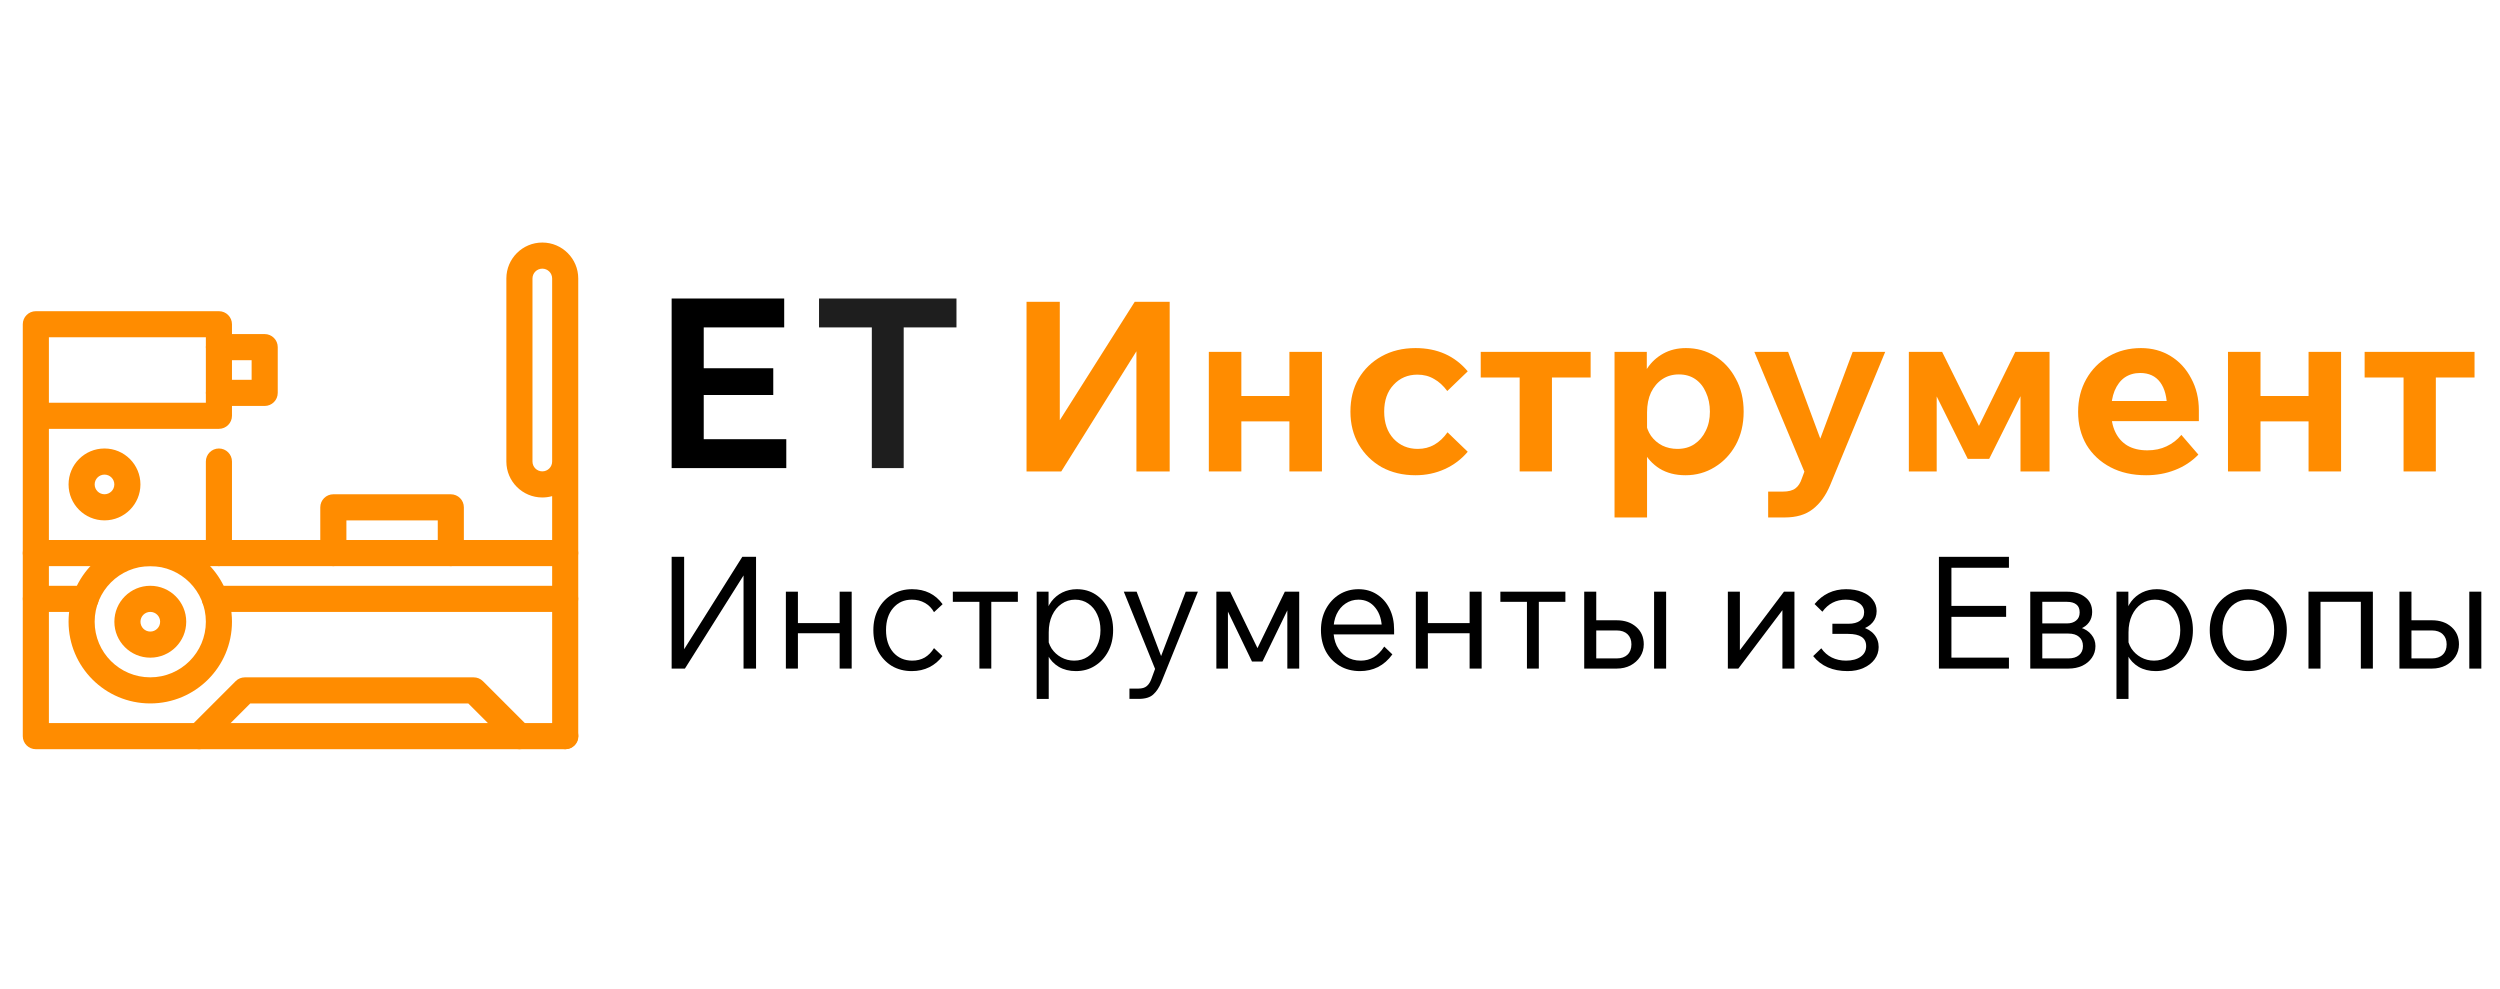 <svg width="134" height="53" viewBox="0 0 134 53" fill="none" xmlns="http://www.w3.org/2000/svg">
<path fill-rule="evenodd" clip-rule="evenodd" d="M30.994 29.645C30.994 29.259 30.681 28.945 30.294 28.945H1.92C1.534 28.945 1.22 29.259 1.22 29.645C1.22 30.032 1.534 30.345 1.92 30.345H30.294C30.681 30.345 30.994 30.032 30.994 29.645Z" fill="#FF8C00"/>
<path fill-rule="evenodd" clip-rule="evenodd" d="M30.994 32.098C30.994 31.712 30.681 31.398 30.294 31.398H11.522C11.136 31.398 10.822 31.712 10.822 32.098C10.822 32.485 11.136 32.798 11.522 32.798H30.294C30.681 32.798 30.994 32.485 30.994 32.098Z" fill="#FF8C00"/>
<path fill-rule="evenodd" clip-rule="evenodd" d="M11.734 24.039C11.347 24.039 11.034 24.352 11.034 24.739V29.645C11.034 30.032 11.347 30.345 11.734 30.345C12.12 30.345 12.434 30.032 12.434 29.645V24.739C12.434 24.352 12.12 24.039 11.734 24.039Z" fill="#FF8C00"/>
<path fill-rule="evenodd" clip-rule="evenodd" d="M12.434 17.38C12.434 16.993 12.12 16.68 11.734 16.68H1.921C1.535 16.68 1.221 16.993 1.221 17.38V39.458C1.221 39.844 1.535 40.157 1.921 40.157H30.3C30.687 40.157 31 39.844 31 39.458C31 39.071 30.687 38.758 30.3 38.758H2.621V22.986H11.734C12.12 22.986 12.434 22.672 12.434 22.286V17.38ZM2.621 21.586V18.079H11.034V21.586H2.621Z" fill="#FF8C00"/>
<path fill-rule="evenodd" clip-rule="evenodd" d="M25.885 36.511C25.754 36.379 25.576 36.306 25.39 36.306H13.124C12.939 36.306 12.761 36.379 12.63 36.511L10.177 38.964C9.903 39.237 9.903 39.68 10.177 39.953C10.45 40.227 10.893 40.227 11.166 39.953L13.414 37.705H25.1L27.348 39.953C27.622 40.227 28.065 40.227 28.338 39.953C28.611 39.68 28.611 39.237 28.338 38.964L25.885 36.511Z" fill="#FF8C00"/>
<path fill-rule="evenodd" clip-rule="evenodd" d="M24.863 27.193C24.863 26.806 24.55 26.493 24.163 26.493H17.867C17.481 26.493 17.167 26.806 17.167 27.193V29.646C17.167 30.033 17.481 30.346 17.867 30.346C18.254 30.346 18.567 30.033 18.567 29.646V27.893H23.464V29.646C23.464 30.033 23.777 30.346 24.163 30.346C24.55 30.346 24.863 30.033 24.863 29.646V27.193Z" fill="#FF8C00"/>
<path fill-rule="evenodd" clip-rule="evenodd" d="M14.887 18.606C14.887 18.22 14.573 17.906 14.187 17.906H11.734C11.347 17.906 11.034 18.22 11.034 18.606C11.034 18.993 11.347 19.306 11.734 19.306H13.487V20.359H11.734C11.347 20.359 11.034 20.673 11.034 21.059C11.034 21.446 11.347 21.759 11.734 21.759H14.187C14.573 21.759 14.887 21.446 14.887 21.059V18.606Z" fill="#FF8C00"/>
<path fill-rule="evenodd" clip-rule="evenodd" d="M30.994 14.926C30.994 13.863 30.132 13 29.068 13C28.004 13 27.141 13.863 27.141 14.926V24.739C27.141 25.803 28.004 26.665 29.068 26.665C29.25 26.665 29.427 26.64 29.595 26.592V39.457C29.595 39.844 29.908 40.157 30.294 40.157C30.681 40.157 30.994 39.844 30.994 39.457V14.926ZM29.595 24.739C29.595 25.03 29.359 25.265 29.068 25.265C28.777 25.265 28.541 25.03 28.541 24.739V14.926C28.541 14.636 28.777 14.4 29.068 14.4C29.359 14.4 29.595 14.636 29.595 14.926V24.739Z" fill="#FF8C00"/>
<path fill-rule="evenodd" clip-rule="evenodd" d="M8.054 30.345C9.7 30.345 11.034 31.679 11.034 33.325C11.034 34.971 9.7 36.305 8.054 36.305C6.408 36.305 5.074 34.971 5.074 33.325C5.074 31.679 6.408 30.345 8.054 30.345ZM12.434 33.325C12.434 30.906 10.473 28.945 8.054 28.945C5.635 28.945 3.675 30.906 3.675 33.325C3.675 35.743 5.635 37.704 8.054 37.704C10.473 37.704 12.434 35.743 12.434 33.325Z" fill="#FF8C00"/>
<path fill-rule="evenodd" clip-rule="evenodd" d="M8.056 32.798C8.347 32.798 8.583 33.034 8.583 33.325C8.583 33.616 8.347 33.852 8.056 33.852C7.765 33.852 7.529 33.616 7.529 33.325C7.529 33.034 7.765 32.798 8.056 32.798ZM9.982 33.325C9.982 32.261 9.12 31.398 8.056 31.398C6.992 31.398 6.13 32.261 6.13 33.325C6.13 34.389 6.992 35.251 8.056 35.251C9.12 35.251 9.982 34.389 9.982 33.325Z" fill="#FF8C00"/>
<path fill-rule="evenodd" clip-rule="evenodd" d="M5.601 25.439C5.892 25.439 6.128 25.675 6.128 25.965C6.128 26.256 5.892 26.492 5.601 26.492C5.31 26.492 5.074 26.256 5.074 25.965C5.074 25.675 5.31 25.439 5.601 25.439ZM7.527 25.965C7.527 24.901 6.665 24.039 5.601 24.039C4.537 24.039 3.675 24.901 3.675 25.965C3.675 27.029 4.537 27.892 5.601 27.892C6.665 27.892 7.527 27.029 7.527 25.965Z" fill="#FF8C00"/>
<path fill-rule="evenodd" clip-rule="evenodd" d="M5.285 32.098C5.285 31.712 4.972 31.398 4.585 31.398H1.922C1.536 31.398 1.222 31.712 1.222 32.098C1.222 32.485 1.536 32.798 1.922 32.798H4.585C4.972 32.798 5.285 32.485 5.285 32.098Z" fill="#FF8C00"/>
<path d="M42.145 23.541V25.09H36V16H42.033V17.549H37.72V19.738H41.447V21.172H37.72V23.541H42.145Z" fill="black"/>
<path d="M51.267 17.549H48.438V25.09H46.73V17.549H43.9V16H51.267V17.549Z" fill="#1E1E1E"/>
<path d="M126.744 20.234V18.86H132.635V20.234H126.744ZM128.831 25.269V19.458H130.561V25.269H128.831Z" fill="#FF8C00"/>
<path d="M119.42 25.269V18.86H121.163V25.269H119.42ZM123.739 25.269V18.86H125.482V25.269H123.739ZM120.199 22.586V21.226H124.769V22.586H120.199Z" fill="#FF8C00"/>
<path d="M116.921 23.311L117.832 24.367C117.48 24.731 117.062 25.007 116.578 25.193C116.102 25.38 115.587 25.473 115.032 25.473C114.301 25.473 113.663 25.329 113.117 25.041C112.571 24.752 112.144 24.354 111.836 23.845C111.536 23.328 111.387 22.739 111.387 22.078C111.387 21.425 111.532 20.84 111.823 20.323C112.113 19.806 112.514 19.399 113.025 19.102C113.535 18.806 114.112 18.657 114.755 18.657C115.354 18.657 115.886 18.801 116.353 19.09C116.82 19.378 117.185 19.776 117.449 20.285C117.722 20.785 117.859 21.357 117.859 22.002V22.078H116.155V21.912C116.155 21.294 116.032 20.819 115.785 20.488C115.538 20.158 115.182 19.992 114.715 19.992C114.398 19.992 114.121 20.073 113.883 20.234C113.654 20.395 113.474 20.632 113.342 20.946C113.218 21.251 113.157 21.616 113.157 22.04C113.157 22.472 113.231 22.845 113.381 23.159C113.531 23.472 113.747 23.714 114.028 23.883C114.319 24.053 114.676 24.138 115.098 24.138C115.486 24.138 115.829 24.066 116.128 23.922C116.437 23.777 116.701 23.574 116.921 23.311ZM117.859 22.574H112.509V21.493H117.647L117.859 22.002V22.574Z" fill="#FF8C00"/>
<path d="M102.314 25.269V18.86H104.098L106.29 23.273H105.854L108.02 18.86H109.856V25.269H108.298V20.844L108.469 20.895L106.62 24.595H105.471L103.675 20.984L103.807 20.946V25.269H102.314Z" fill="#FF8C00"/>
<path d="M99.303 18.86H101.047L98.101 25.994C97.864 26.562 97.551 26.994 97.163 27.291C96.785 27.588 96.283 27.736 95.658 27.736H94.773V26.35H95.552C95.86 26.35 96.089 26.291 96.239 26.172C96.389 26.062 96.503 25.884 96.582 25.638L96.715 25.282L94.033 18.86H95.843L97.837 24.239H97.296L99.303 18.86Z" fill="#FF8C00"/>
<path d="M88.282 27.736H86.539V18.861H88.269V20.857H87.9C87.952 20.442 88.084 20.069 88.296 19.738C88.516 19.407 88.802 19.145 89.154 18.95C89.507 18.755 89.912 18.657 90.369 18.657C90.942 18.657 91.461 18.801 91.928 19.09C92.395 19.378 92.764 19.78 93.037 20.297C93.319 20.806 93.46 21.395 93.46 22.065C93.46 22.735 93.319 23.328 93.037 23.845C92.756 24.354 92.377 24.752 91.902 25.041C91.435 25.329 90.915 25.473 90.343 25.473C89.806 25.473 89.344 25.354 88.956 25.117C88.578 24.879 88.287 24.561 88.084 24.163C87.891 23.756 87.803 23.311 87.82 22.828L88.203 22.599C88.247 22.887 88.344 23.142 88.494 23.362C88.652 23.582 88.855 23.756 89.101 23.883C89.348 24.002 89.617 24.061 89.907 24.061C90.259 24.061 90.563 23.977 90.819 23.807C91.083 23.629 91.285 23.392 91.426 23.095C91.576 22.798 91.651 22.455 91.651 22.065C91.651 21.684 91.58 21.34 91.439 21.035C91.307 20.73 91.118 20.492 90.871 20.323C90.625 20.153 90.33 20.069 89.986 20.069C89.652 20.069 89.357 20.153 89.101 20.323C88.846 20.492 88.644 20.73 88.494 21.035C88.353 21.34 88.282 21.696 88.282 22.103V27.736Z" fill="#FF8C00"/>
<path d="M79.367 20.234V18.86H85.258V20.234H79.367ZM81.454 25.269V19.458H83.184V25.269H81.454Z" fill="#FF8C00"/>
<path d="M77.587 23.171L78.67 24.214C78.335 24.612 77.926 24.922 77.442 25.142C76.957 25.363 76.433 25.473 75.87 25.473C75.192 25.473 74.589 25.329 74.06 25.041C73.541 24.744 73.131 24.341 72.832 23.832C72.532 23.315 72.383 22.726 72.383 22.065C72.383 21.395 72.528 20.806 72.819 20.297C73.118 19.789 73.528 19.39 74.047 19.102C74.575 18.806 75.183 18.657 75.87 18.657C77.041 18.657 77.974 19.073 78.67 19.903L77.574 20.959C77.362 20.671 77.124 20.454 76.86 20.31C76.605 20.158 76.31 20.081 75.975 20.081C75.456 20.081 75.029 20.264 74.694 20.628C74.36 20.984 74.192 21.463 74.192 22.065C74.192 22.667 74.36 23.15 74.694 23.515C75.038 23.879 75.469 24.061 75.989 24.061C76.323 24.061 76.623 23.985 76.887 23.832C77.151 23.68 77.384 23.459 77.587 23.171Z" fill="#FF8C00"/>
<path d="M64.793 25.269V18.86H66.536V25.269H64.793ZM69.112 25.269V18.86H70.856V25.269H69.112ZM65.572 22.586V21.226H70.142V22.586H65.572Z" fill="#FF8C00"/>
<path d="M55.022 25.269V16.178H56.805V23.578L56.25 23.4L60.82 16.178H62.695V25.269H60.912V18.009L61.401 18.047L56.884 25.269H55.022Z" fill="#FF8C00"/>
<path d="M128.609 35.836V31.714H129.254V35.392L129.154 35.291H130.352C130.598 35.291 130.79 35.224 130.93 35.09C131.07 34.956 131.14 34.772 131.14 34.537C131.14 34.308 131.07 34.127 130.93 33.993C130.79 33.859 130.598 33.792 130.352 33.792H128.869V33.247H130.352C130.782 33.247 131.131 33.367 131.399 33.607C131.667 33.842 131.801 34.152 131.801 34.537C131.801 34.777 131.737 34.998 131.609 35.199C131.48 35.395 131.307 35.551 131.089 35.668C130.871 35.78 130.626 35.836 130.352 35.836H128.609ZM132.354 35.836V31.714H132.999V35.836H132.354Z" fill="black"/>
<path d="M123.734 35.836V31.714H127.186V35.836H126.541V32.074L126.725 32.258H124.204L124.379 32.074V35.836H123.734Z" fill="black"/>
<path d="M120.504 35.971C120.108 35.971 119.753 35.876 119.44 35.686C119.128 35.496 118.882 35.237 118.703 34.907C118.53 34.578 118.443 34.201 118.443 33.776C118.443 33.352 118.53 32.975 118.703 32.645C118.882 32.316 119.128 32.056 119.44 31.866C119.753 31.676 120.108 31.581 120.504 31.581C120.906 31.581 121.264 31.676 121.577 31.866C121.889 32.056 122.132 32.316 122.306 32.645C122.484 32.975 122.574 33.352 122.574 33.776C122.574 34.201 122.484 34.578 122.306 34.907C122.132 35.237 121.889 35.496 121.577 35.686C121.264 35.876 120.906 35.971 120.504 35.971ZM120.504 35.41C120.784 35.41 121.027 35.34 121.233 35.2C121.44 35.061 121.602 34.868 121.719 34.622C121.836 34.377 121.895 34.094 121.895 33.776C121.895 33.452 121.836 33.17 121.719 32.93C121.602 32.684 121.44 32.492 121.233 32.352C121.027 32.212 120.784 32.142 120.504 32.142C120.231 32.142 119.99 32.212 119.784 32.352C119.577 32.492 119.415 32.684 119.298 32.93C119.181 33.17 119.122 33.452 119.122 33.776C119.122 34.094 119.181 34.377 119.298 34.622C119.415 34.868 119.577 35.061 119.784 35.2C119.99 35.34 120.231 35.41 120.504 35.41Z" fill="black"/>
<path d="M114.088 37.462H113.443V31.715H114.08V32.963H113.929C113.974 32.69 114.074 32.45 114.231 32.243C114.387 32.036 114.583 31.874 114.817 31.757C115.058 31.64 115.317 31.581 115.596 31.581C115.976 31.581 116.311 31.676 116.602 31.866C116.892 32.056 117.121 32.318 117.289 32.653C117.456 32.983 117.54 33.357 117.54 33.776C117.54 34.201 117.454 34.578 117.28 34.907C117.107 35.237 116.87 35.496 116.568 35.686C116.272 35.876 115.932 35.971 115.546 35.971C115.2 35.971 114.896 35.896 114.633 35.745C114.371 35.589 114.172 35.379 114.038 35.117C113.904 34.848 113.854 34.55 113.887 34.22L114.013 34.053C114.035 34.315 114.111 34.55 114.239 34.756C114.373 34.957 114.546 35.117 114.759 35.234C114.971 35.351 115.203 35.41 115.454 35.41C115.733 35.41 115.976 35.34 116.183 35.2C116.395 35.061 116.56 34.868 116.677 34.622C116.8 34.377 116.862 34.094 116.862 33.776C116.862 33.458 116.803 33.176 116.686 32.93C116.574 32.684 116.415 32.492 116.208 32.352C116.007 32.212 115.772 32.142 115.504 32.142C115.231 32.142 114.988 32.218 114.775 32.369C114.563 32.514 114.396 32.718 114.273 32.98C114.15 33.243 114.088 33.547 114.088 33.893V37.462Z" fill="black"/>
<path d="M108.822 35.836V31.714H110.791C111.193 31.714 111.517 31.812 111.763 32.007C112.014 32.197 112.14 32.462 112.14 32.803C112.14 33.015 112.084 33.2 111.972 33.356C111.861 33.512 111.701 33.63 111.495 33.708V33.632C111.757 33.711 111.958 33.839 112.098 34.018C112.243 34.191 112.316 34.395 112.316 34.629C112.316 34.864 112.252 35.073 112.123 35.258C112 35.437 111.83 35.579 111.612 35.685C111.394 35.785 111.146 35.836 110.866 35.836H108.822ZM109.258 35.291H110.866C111.107 35.291 111.297 35.233 111.436 35.115C111.576 34.998 111.646 34.836 111.646 34.629C111.646 34.417 111.576 34.252 111.436 34.135C111.302 34.018 111.112 33.959 110.866 33.959H109.216V33.415H110.791C110.992 33.415 111.154 33.364 111.277 33.264C111.405 33.163 111.47 33.018 111.47 32.828C111.47 32.633 111.411 32.49 111.294 32.401C111.176 32.306 111.009 32.258 110.791 32.258H109.258L109.467 32.049V35.501L109.258 35.291Z" fill="black"/>
<path d="M107.679 35.836H103.926V29.846H107.679V30.432H104.596V35.249H107.679V35.836ZM107.528 33.063H104.512V32.476H107.528V33.063Z" fill="black"/>
<path d="M99.029 35.971C98.23 35.971 97.616 35.703 97.186 35.167L97.621 34.748C97.772 34.966 97.959 35.13 98.183 35.242C98.412 35.354 98.666 35.41 98.945 35.41C99.274 35.41 99.537 35.34 99.732 35.2C99.928 35.061 100.026 34.871 100.026 34.631C100.026 34.195 99.704 33.977 99.062 33.977H98.216V33.433H99.079C99.341 33.433 99.545 33.38 99.691 33.273C99.841 33.167 99.917 33.017 99.917 32.821C99.917 32.609 99.827 32.444 99.649 32.327C99.47 32.204 99.233 32.142 98.936 32.142C98.412 32.142 97.993 32.357 97.68 32.788L97.261 32.377C97.702 31.846 98.266 31.581 98.953 31.581C99.277 31.581 99.562 31.631 99.808 31.732C100.054 31.827 100.243 31.964 100.378 32.142C100.517 32.316 100.587 32.519 100.587 32.754C100.587 32.994 100.514 33.198 100.369 33.366C100.23 33.533 100.028 33.656 99.766 33.734V33.6C100.062 33.678 100.291 33.812 100.453 34.002C100.615 34.192 100.696 34.418 100.696 34.681C100.696 34.927 100.623 35.147 100.478 35.343C100.333 35.538 100.135 35.692 99.883 35.803C99.638 35.915 99.353 35.971 99.029 35.971Z" fill="black"/>
<path d="M92.613 35.836V31.714H93.258V35.015L93.191 34.939L95.621 31.714H96.182V35.836H95.537V32.552L95.596 32.627L93.175 35.836H92.613Z" fill="black"/>
<path d="M84.914 35.836V31.714H85.559V35.392L85.459 35.291H86.657C86.902 35.291 87.095 35.224 87.235 35.09C87.374 34.956 87.444 34.772 87.444 34.537C87.444 34.308 87.374 34.127 87.235 33.993C87.095 33.859 86.902 33.792 86.657 33.792H85.174V33.247H86.657C87.087 33.247 87.436 33.367 87.704 33.607C87.972 33.842 88.106 34.152 88.106 34.537C88.106 34.777 88.042 34.998 87.913 35.199C87.785 35.395 87.612 35.551 87.394 35.668C87.176 35.78 86.93 35.836 86.657 35.836H84.914ZM88.659 35.836V31.714H89.304V35.836H88.659Z" fill="black"/>
<path d="M80.42 32.258V31.714H83.905V32.258H80.42ZM81.844 35.836V31.89H82.481V35.836H81.844Z" fill="black"/>
<path d="M75.889 35.836V31.714H76.534V35.836H75.889ZM78.771 35.836V31.714H79.416V35.836H78.771ZM76.174 33.942V33.398H79.156V33.942H76.174Z" fill="black"/>
<path d="M74.196 34.656L74.631 35.075C74.414 35.376 74.157 35.602 73.861 35.753C73.57 35.898 73.249 35.971 72.897 35.971C72.484 35.971 72.118 35.876 71.8 35.686C71.487 35.496 71.241 35.237 71.062 34.907C70.889 34.572 70.803 34.195 70.803 33.776C70.803 33.357 70.889 32.983 71.062 32.653C71.241 32.318 71.481 32.056 71.783 31.866C72.09 31.676 72.434 31.581 72.813 31.581C73.188 31.581 73.517 31.673 73.802 31.858C74.093 32.042 74.319 32.299 74.481 32.628C74.643 32.952 74.724 33.327 74.724 33.751V33.801H74.07V33.743C74.07 33.262 73.956 32.877 73.727 32.586C73.498 32.29 73.193 32.142 72.813 32.142C72.556 32.142 72.325 32.212 72.118 32.352C71.917 32.486 71.758 32.676 71.641 32.922C71.529 33.167 71.473 33.449 71.473 33.768C71.473 34.086 71.532 34.368 71.649 34.614C71.772 34.86 71.942 35.055 72.16 35.2C72.383 35.34 72.643 35.41 72.939 35.41C73.196 35.41 73.428 35.348 73.635 35.225C73.841 35.103 74.028 34.913 74.196 34.656ZM74.724 34.002H71.314V33.474H74.598L74.724 33.751V34.002Z" fill="black"/>
<path d="M65.197 35.836V31.714H65.934L67.493 34.931H67.308L68.867 31.714H69.638V35.836H69.001V32.526L69.085 32.543L67.669 35.459H67.107L65.734 32.61L65.817 32.602V35.836H65.197Z" fill="black"/>
<path d="M63.554 31.714H64.207L62.247 36.565C62.135 36.844 61.993 37.062 61.82 37.218C61.652 37.38 61.387 37.461 61.024 37.461H60.538V36.908H61.024C61.214 36.908 61.362 36.864 61.468 36.774C61.574 36.685 61.658 36.553 61.719 36.38L61.912 35.853L60.236 31.714H60.923L62.356 35.484H62.113L63.554 31.714Z" fill="black"/>
<path d="M56.212 37.462H55.566V31.715H56.203V32.963H56.052C56.097 32.69 56.197 32.45 56.354 32.243C56.51 32.036 56.706 31.874 56.94 31.757C57.181 31.64 57.44 31.581 57.719 31.581C58.099 31.581 58.434 31.676 58.725 31.866C59.015 32.056 59.244 32.318 59.412 32.653C59.579 32.983 59.663 33.357 59.663 33.776C59.663 34.201 59.577 34.578 59.404 34.907C59.23 35.237 58.993 35.496 58.691 35.686C58.395 35.876 58.055 35.971 57.669 35.971C57.323 35.971 57.019 35.896 56.756 35.745C56.494 35.589 56.295 35.379 56.161 35.117C56.027 34.848 55.977 34.55 56.01 34.22L56.136 34.053C56.158 34.315 56.234 34.55 56.362 34.756C56.496 34.957 56.669 35.117 56.882 35.234C57.094 35.351 57.326 35.41 57.577 35.41C57.856 35.41 58.099 35.34 58.306 35.2C58.518 35.061 58.683 34.868 58.8 34.622C58.923 34.377 58.985 34.094 58.985 33.776C58.985 33.458 58.926 33.176 58.809 32.93C58.697 32.684 58.538 32.492 58.331 32.352C58.13 32.212 57.895 32.142 57.627 32.142C57.354 32.142 57.111 32.218 56.898 32.369C56.686 32.514 56.519 32.718 56.396 32.98C56.273 33.243 56.212 33.547 56.212 33.893V37.462Z" fill="black"/>
<path d="M51.072 32.258V31.714H54.557V32.258H51.072ZM52.496 35.836V31.89H53.133V35.836H52.496Z" fill="black"/>
<path d="M50.063 34.739L50.516 35.167C50.326 35.424 50.091 35.622 49.812 35.762C49.532 35.901 49.22 35.971 48.873 35.971C48.471 35.971 48.114 35.879 47.801 35.695C47.494 35.505 47.251 35.245 47.072 34.916C46.899 34.586 46.812 34.206 46.812 33.776C46.812 33.346 46.902 32.966 47.081 32.637C47.259 32.307 47.505 32.05 47.818 31.866C48.131 31.676 48.488 31.581 48.89 31.581C49.588 31.581 50.133 31.849 50.524 32.385L50.063 32.813C49.946 32.6 49.784 32.436 49.577 32.318C49.371 32.201 49.136 32.142 48.873 32.142C48.466 32.142 48.133 32.29 47.877 32.586C47.62 32.882 47.491 33.279 47.491 33.776C47.491 34.268 47.62 34.664 47.877 34.966C48.139 35.262 48.48 35.41 48.899 35.41C49.15 35.41 49.373 35.354 49.569 35.242C49.764 35.125 49.929 34.957 50.063 34.739Z" fill="black"/>
<path d="M42.123 35.836V31.714H42.768V35.836H42.123ZM45.005 35.836V31.714H45.65V35.836H45.005ZM42.408 33.942V33.398H45.39V33.942H42.408Z" fill="black"/>
<path d="M36 35.836V29.846H36.67V35.425H36.276L39.787 29.846H40.524V35.836H39.854V30.298H40.197L36.712 35.836H36Z" fill="black"/>
</svg>
